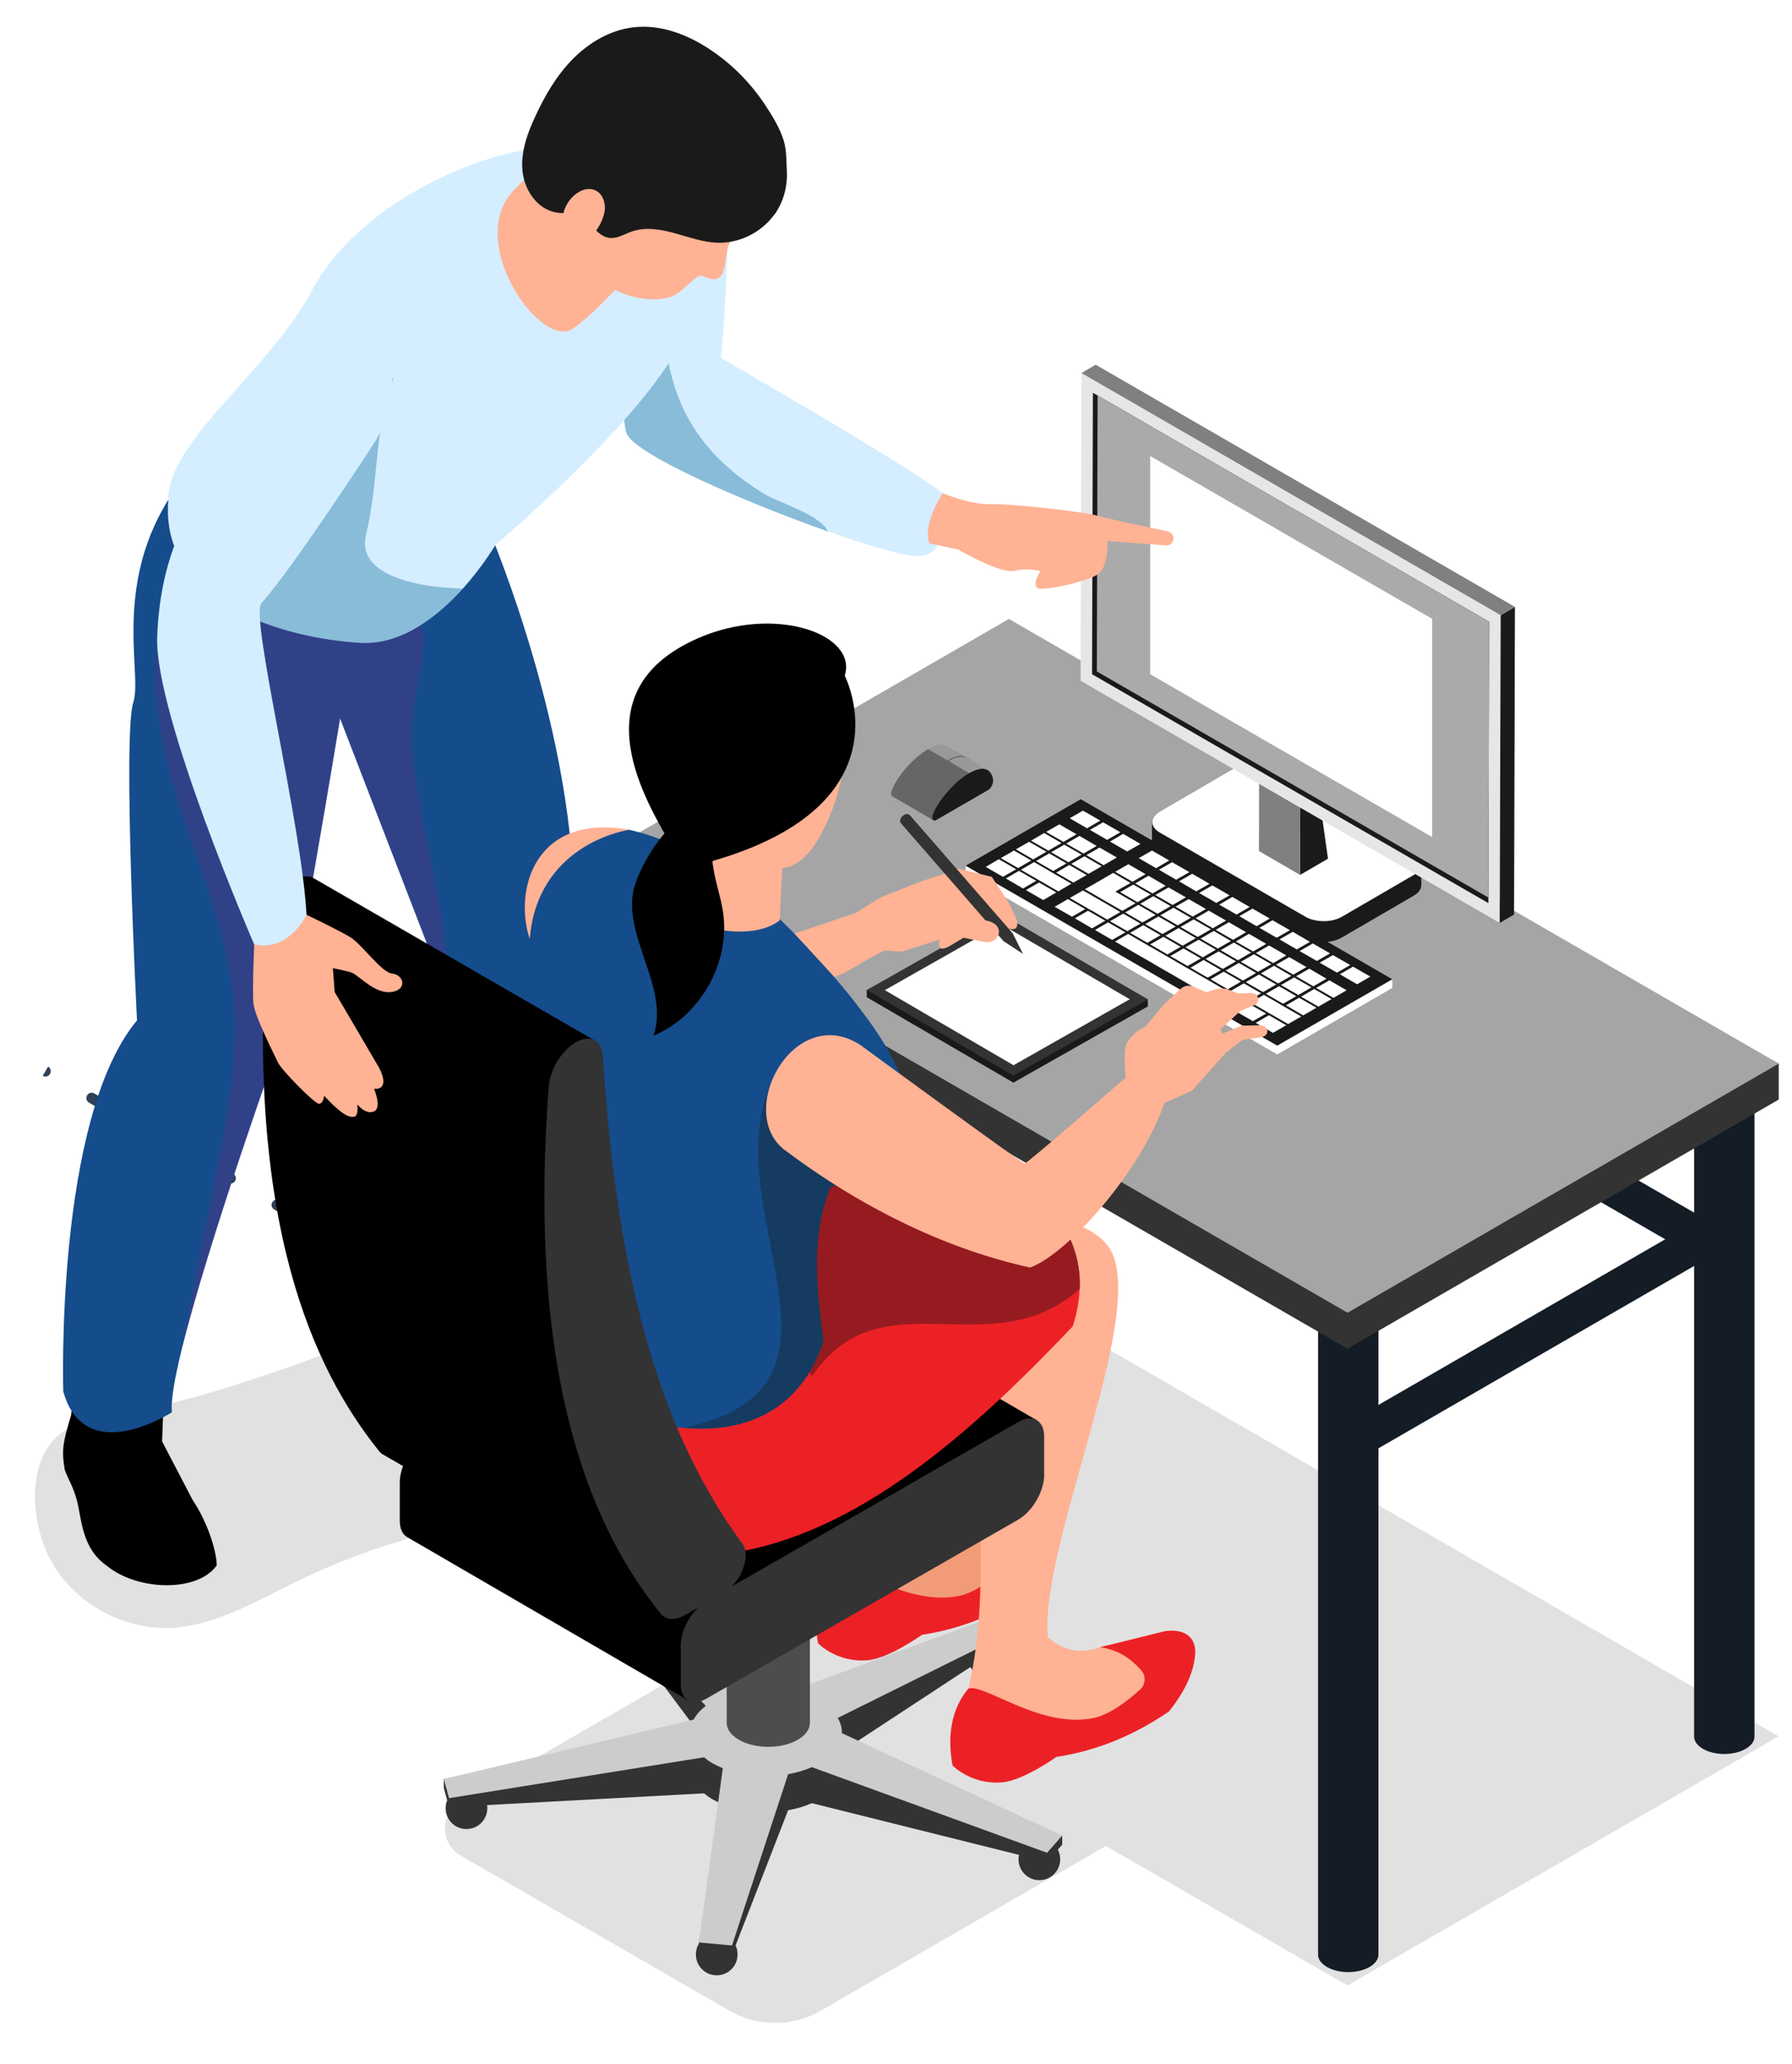 <?xml version="1.0" encoding="UTF-8"?><svg xmlns="http://www.w3.org/2000/svg" viewBox="0 0 167.69 193.02"><defs><style>.cls-1{fill:#f29b79;}.cls-2{fill:#ec2126;}.cls-3{fill:#e6e6e6;}.cls-4{fill:#fff;}.cls-5{fill:#ffb294;}.cls-6{fill:#999;}.cls-7{fill:#666;}.cls-8{fill:#333;}.cls-9{fill:#aaa;}.cls-10{fill:#a5a5a5;}.cls-11{fill:#ccc;}.cls-12{fill:#d4eeff;}.cls-13{fill:#141c26;}.cls-14{fill:#154c8c;}.cls-15{fill:#1a1a1a;}.cls-16{fill:#961b20;}.cls-17{fill:gray;}.cls-18{fill:#2d4057;}.cls-19{fill:#4d4d4d;}.cls-20{fill:#9b9b9b;opacity:.3;}.cls-20,.cls-21,.cls-22,.cls-23{mix-blend-mode:multiply;}.cls-21{fill:#3c8ab5;}.cls-21,.cls-22,.cls-23{opacity:.5;}.cls-22{fill:#162b35;}.cls-23{fill:#4f3685;}.cls-24{isolation:isolate;}</style></defs><g class="cls-24"><g id="Layer_1"><g><path class="cls-18" d="M125.53,147.14c.24-.14,.54-.06,.68,.18,.14,.24,.06,.55-.18,.68m34.62-21.14c.24-.14,.55-.06,.68,.18,.14,.24,.06,.55-.18,.68"/><path class="cls-18" d="M106.05,159.53l-2.41-1.39c-.24-.14-.32-.44-.18-.68,.14-.24,.44-.32,.68-.18l1.91,1.11,1.92-1.11c.24-.14,.54-.06,.68,.18,.14,.24,.06,.54-.18,.68l-2.42,1.39Z"/><path class="cls-18" d="M99.56,155.7c-.08,0-.17-.02-.25-.07l-4.33-2.5c-.24-.14-.32-.44-.18-.68,.14-.24,.44-.32,.68-.18l4.33,2.5c.24,.14,.32,.44,.18,.68-.09,.16-.26,.25-.43,.25Zm-8.66-5c-.08,0-.17-.02-.25-.07l-4.33-2.5c-.24-.14-.32-.44-.18-.68,.14-.24,.44-.32,.68-.18l4.33,2.5c.24,.14,.32,.44,.18,.68-.09,.16-.26,.25-.43,.25Zm-8.66-5c-.08,0-.17-.02-.25-.07l-4.33-2.5c-.24-.14-.32-.44-.18-.68,.14-.24,.44-.32,.68-.18l4.33,2.5c.24,.14,.32,.44,.18,.68-.09,.16-.26,.25-.43,.25Zm-8.67-5c-.08,0-.17-.02-.25-.07l-4.33-2.5c-.24-.14-.32-.44-.18-.68,.14-.24,.44-.32,.68-.18l4.33,2.5c.24,.14,.32,.44,.18,.68-.09,.16-.26,.25-.43,.25Zm-8.66-5c-.09,0-.17-.02-.25-.07l-4.33-2.5c-.24-.14-.32-.44-.18-.68,.14-.24,.44-.32,.68-.18l4.33,2.5c.24,.14,.32,.44,.18,.68-.09,.16-.26,.25-.43,.25Zm-8.67-5c-.09,0-.17-.02-.25-.07l-4.33-2.5c-.24-.14-.32-.44-.18-.68,.14-.24,.44-.32,.68-.18l4.33,2.5c.24,.14,.32,.44,.18,.68-.09,.16-.26,.25-.43,.25Zm-8.67-5c-.08,0-.17-.02-.25-.07l-4.33-2.5c-.24-.14-.32-.44-.18-.68,.14-.24,.44-.32,.68-.18l4.33,2.5c.24,.14,.32,.44,.18,.68-.09,.16-.26,.25-.43,.25Zm-8.67-5c-.08,0-.17-.02-.25-.07l-4.33-2.5c-.24-.14-.32-.44-.18-.68,.14-.24,.44-.32,.68-.18l4.33,2.5c.24,.14,.32,.44,.18,.68-.09,.16-.26,.25-.43,.25Zm-8.66-5c-.08,0-.17-.02-.25-.07l-4.33-2.5c-.24-.14-.32-.44-.18-.68,.14-.24,.44-.32,.68-.18l4.33,2.5c.24,.14,.32,.44,.18,.68-.09,.16-.26,.25-.43,.25Zm-8.67-5c-.08,0-.17-.02-.25-.07l-4.33-2.5c-.24-.14-.32-.44-.18-.68,.14-.24,.44-.32,.68-.18l4.33,2.5c.24,.14,.32,.44,.18,.68-.09,.16-.26,.25-.43,.25Zm-8.66-5c-.08,0-.17-.02-.25-.07l-4.33-2.5c-.24-.14-.32-.44-.18-.68,.14-.24,.44-.32,.68-.18l4.33,2.5c.24,.14,.32,.44,.18,.68-.09,.16-.26,.25-.43,.25Zm-8.41-5.94c.24,.14,.32,.44,.18,.68-.09,.16-.26,.25-.43,.25-.08,0-.17-.02-.25-.07"/></g></g><g id="Layer_2"><g><path class="cls-20" d="M94.41,120.82l-30.27,17.47c3.02-2.93,3.59-8.01,1.62-11.78-2.12-4.04-6.67-6.48-11.23-6.74-4.13-.23-8.17,1.13-12.09,2.48-9.78,3.35-19.73,7.77-29.89,9.77-2.55,.5-5.78,.65-7.62,2.75-2.43,2.79-1.87,7.87-.33,10.89,2.08,4.06,6.47,6.61,11,6.61,4.31-.08,8.19-2.42,12.06-4.31,7.6-3.72,15.95-5.92,24.4-6.43,2.77-.17,5.7-.21,8.28-1.05l-6.29,3.63,15.66,9.04-26.63,15.37c-1.93,1.11-1.93,3.9,0,5.01l25.17,14.53c2.64,1.53,5.9,1.53,8.55,0l26.69-15.41,22.6,13.05,40.35-23.3-72.04-41.59Z"/><g><g><path d="M38.29,124.77c-.73,1.03-1.65,4.35-1.43,6.99,.74,2.66,3.2,2.41,5.3,2.71,4.06,.58,6.13,3.68,11.52,3.58,3.2-.06,5.33-.81,5.96-2.91,.08-.97-.48-1.94-1.63-2.91q-7.42-3.27-7.59-3.39c-.19-.13-3.52-2.55-3.59-2.81-.07-.26-1.37-6.05-1.37-6.05l-6.09-.69-1.07,5.48Z"/><path d="M6.66,132.35c-.76,2.52-.92,3.25-.6,5.12,.36,.99,.73,1.43,1.12,2.8,.47,1.69,.4,4.5,2.83,6.19,2.9,2.36,8.5,2.47,10.27-.05,0-1.23-.79-3.94-2.26-6.13l-2.85-5.46,.18-5.11-8.17-1.85-.53,4.5Z"/><path class="cls-14" d="M5.93,130.18c.21,.71,.46,1.3,.77,1.79,2.21,3.45,6.72,1.56,8.56,.59,.51-.27,.82-.47,.82-.47-.03-.34-.02-.78,.04-1.31,.11-1.16,.44-2.76,.9-4.65,2.46-9.97,8.82-27.79,9.49-29.67,.86-2.39,5.31-29.27,5.31-29.27l8.39,21.74c-2.61,11.19-3.28,30.28-3.38,34.13-.01,.44-.02,.69-.02,.69,0,0,.06,.67,1.22,1.44,.66,.43,1.65,.89,3.2,1.28,3.46,.88,5.25,.13,5.79-.18,.13-.07,.2-.12,.2-.12,0,0,2.23-23.21,4.45-28.28,2.23-5.07,2.05-13.41,2.05-13.41-.16-17.46-8.55-36.35-8.55-36.35l-24.82-6.78c-11.12,9.93-6.84,21.23-7.87,24.31-1.03,3.08,.34,29.78,.34,29.78-7.7,9.24-6.9,34.76-6.9,34.76Z"/><path class="cls-23" d="M21.87,93.82c.43,5.29-.6,10.58-1.61,15.78-1.08,5.5-2.15,11.01-3.22,16.51,2.46-9.97,8.82-27.79,9.49-29.67,.86-2.39,5.31-29.27,5.31-29.27l8.39,21.74c-2.61,11.19-3.28,30.28-3.38,34.13,4.92-12.19,6.4-25.74,4.2-38.71-.83-4.92-2.19-9.78-2.5-14.76-.22-3.3,.95-6.24,1.07-9.39,.1-3.06-1.57-2.88-4.29-3.17-1.52-.17-17.81-4.74-17.21-5.51-4.52,5.79-4.09,14.05-2.12,21.12,1.98,7.08,5.29,13.86,5.87,21.18Z"/><path class="cls-12" d="M58.42,39.29c.1,1.03,.24,1.27,.24,1.27,.81,1.96,11.05,6.41,18.84,9.15,3.95,1.4,7.27,2.35,8.42,2.32,3.42-.08,2.31-5.9,2.31-5.9-3.94-3-20.79-12.66-20.79-12.66,0,0,.34-2.4,.6-9.33,.25-6.56-5.52-8.89-6.13-9.12-.01-.01-.03-.02-.05-.02,0,0-1.86,.26-2.8,9.83-.24,2.37-.4,4.4-.51,6.11-.31,4.64-.24,7.1-.11,8.36Z"/><path class="cls-21" d="M57.49,40.32c.31-.34,.62-.68,.92-1.03,.1,1.03,.24,1.27,.24,1.27,.81,1.96,11.05,6.41,18.84,9.15-.86-1.67-4.55-2.63-6-3.53-2.33-1.43-4.47-3.2-6.06-5.43-1.45-2-2.39-4.34-2.86-6.78-.31-1.58-.41-3.21-.32-4.82,.03-.56,.09-1.15-.11-1.68-.2-.53-.74-.99-1.29-.86-.55,.11-.85,.71-1.08,1.23-.43,1.02-.86,2.04-1.24,3.09-.54,1.46-1,2.95-1.23,4.49-.24,1.62-.22,3.32,.2,4.9Z"/><path class="cls-12" d="M22.08,57.08c3.68,1.97,8.24,2.85,11.68,3.04,3.85,.22,7.26-2.54,9.55-5.07,1.9-2.11,3.04-4.07,3.04-4.07,0,0,6-5.06,11.14-10.66,.31-.34,.62-.68,.92-1.03,1.59-1.79,3.05-3.61,4.16-5.32,1-1.51,1.7-2.93,1.99-4.15,1.85-7.98,1.21-12.67-2.67-14.81-.01-.01-.03-.02-.05-.02-2.5-1.36-6.32-1.65-11.66-1.1-6.16,.64-16.87,5.46-21.01,13.32-3.85,7.32-13.54,14.12-13.41,19.5-.46,4.98,2.43,8.29,6.32,10.36Z"/><path class="cls-5" d="M68.14,23.07c-.17,.41-.3,2.24-.57,2.59-.81,1.11-1.71-.16-2.25,.19-.99,.65-1.65,1.71-2.8,1.99-.73,.18-1.49,.19-2.24,.1-2.26-.27-4.35-1.52-5.84-3.24s-2.43-3.87-2.92-6.1c-.55-2.5-.55-5.18,.37-7.57,.92-2.39,2.82-4.47,5.25-5.27,2.54-.83,5.43-.2,7.63,1.33,2.03,1.41,3.53,3.54,4.32,5.89,.63,1.88,.82,3.9,.63,5.87-.16,1.71-.91,2.62-1.58,4.2Z"/><path class="cls-5" d="M61.35,23.03s-6.38,7.21-8.06,7.87c-3.1,1.22-9.82-8.56-5.09-13.24,.69-.68,5.53-5.33,5.53-5.33l7.61,10.7Z"/><path class="cls-15" d="M72.45,20.08c-1.22,1.69-3.31,2.71-5.39,2.62-1.35-.06-2.65-.54-3.96-.9s-2.72-.59-4-.14c-.68,.24-1.35,.68-2.07,.59-1.18-.15-1.76-1.56-2.84-2.05-.69-.31-1.48-.2-2.22-.34-1.74-.35-2.91-2.12-3.08-3.89-.17-1.76,.46-3.5,1.21-5.11,.91-1.96,2.02-3.86,3.55-5.39,1.53-1.53,3.51-2.68,5.66-2.92,2.57-.29,5.14,.72,7.28,2.18,2.01,1.36,3.73,3.13,5.06,5.16,.66,1,1.35,2.14,1.7,3.3,.26,.86,.23,1.91,.28,2.8,.08,1.45-.32,2.92-1.17,4.1Z"/><path class="cls-5" d="M56.56,19.86c.16-.79-.13-1.74-.87-2.07-.78-.34-1.7,.13-2.26,.78-.43,.51-.74,1.14-.76,1.8-.03,.66,.25,1.36,.78,1.75,1.55,1.14,2.84-.95,3.11-2.26Z"/><path class="cls-21" d="M22.08,57.08c3.68,1.97,8.24,2.85,11.68,3.04,3.85,.22,7.26-2.54,9.55-5.07-4.71-.11-9.91-1.4-9.07-4.96,1.29-5.48,.68-9.46,2.58-14.76-3.88,3.56-5.74,5.97-8.8,10.25-2.52,3.53-4.75,7.34-5.94,11.5Z"/></g><g><path class="cls-1" d="M70.21,107.33s13.58-7.66,19.05-1.64c4.65,5.12-4.64,27.14-3.78,36.01,1.63,1.47,3.45,1.61,5.42,.74,2.98,.38,4.24,1.6,4.68,3.2v2.46l-6.04,2.59-11.09,1.35-.49-5.17c2.08-8.56,.86-17,1.11-26.48l-20.08,11.58-13.8-2.59-3.57-17.86,28.58-4.19Z"/><path class="cls-2" d="M90.36,142.65c1.72,.25,2.9,1.08,3.85,2.16,.46,.52,.42,1.32-.09,1.78-1.02,.93-2.79,2.37-4.39,2.68-4.99,.99-10.04-3.17-11.68-2.77-1.6,1.9-2,4.35-1.5,7.2,0,0,1.82,1.88,4.74,1.57,1.95-.2,4.99-2.37,4.99-2.37,3.79-.57,7.29-2.03,10.53-4.25,1.44-1.81,2.38-3.66,2.46-5.54,0-1.6-1.23-2.19-2.83-1.97l-6.09,1.51Z"/><g><path class="cls-8" d="M95.31,173.9c0,1.08,.87,1.95,1.95,1.95s1.95-.87,1.95-1.95-.87-1.95-1.95-1.95-1.95,.87-1.95,1.95Z"/><path class="cls-8" d="M65.12,182.8c0,1.08,.87,1.95,1.95,1.95s1.95-.87,1.95-1.95-.87-1.95-1.95-1.95-1.95,.87-1.95,1.95Z"/><path class="cls-8" d="M41.7,169.12c0,1.08,.87,1.95,1.95,1.95s1.95-.87,1.95-1.95-.87-1.95-1.95-1.95-1.95,.87-1.95,1.95Z"/><path class="cls-8" d="M56.26,151.32c0,1.08,.87,1.95,1.95,1.95s1.95-.87,1.95-1.95-.87-1.95-1.95-1.95-1.95,.87-1.95,1.95Z"/><path class="cls-8" d="M90.5,154.88c0,1.08,.87,1.95,1.95,1.95s1.95-.87,1.95-1.95-.87-1.95-1.95-1.95-1.95,.87-1.95,1.95Z"/><g><path class="cls-8" d="M66.04,162.92l-9.5-12.7v-.84l2.8,.02,12.22,11.9c.83,0,1.66,.07,2.46,.23l17.99-9.14,2.22,.44v.84l-15.84,10.39c.27,.46,.41,.94,.39,1.42l20.62,6.21v.84l-1.42,1.61-22.01-5.49c-.68,.3-1.43,.52-2.22,.66l-5.25,13.5-3.1-.28v-.84l2.24-12.94c-.34-.14-.66-.29-.96-.46-.3-.17-.56-.36-.8-.56l-23.86,1.29-.49-1.79v-.84l23.38-2.19c.24-.45,.62-.89,1.14-1.28Z"/><g><path class="cls-11" d="M66.04,159.55l-9.5-10.18,2.8-.82,12.22,9.38c.83,0,1.66,.07,2.46,.23l17.99-6.62,2.22,1.28-15.84,7.86c.27,.46,.41,.94,.39,1.42l20.62,9.58-1.42,1.61-22.01-8.01c-.68,.3-1.43,.52-2.22,.66l-5.25,16.02-3.1-.28,2.24-16.3c-.34-.14-.66-.29-.96-.46-.3-.17-.56-.36-.8-.56l-23.86,3.82-.49-1.79,23.38-5.56c.24-.45,.62-.89,1.14-1.28Z"/><path class="cls-19" d="M68.5,142.79c.17-.17,.38-.34,.64-.48,1.52-.88,3.99-.88,5.51,0,.26,.15,.47,.31,.64,.48h.5v18.34c0,.58-.38,1.15-1.14,1.59-1.52,.88-3.99,.88-5.51,0-.76-.44-1.14-1.01-1.14-1.59v-18.34h.5Z"/></g></g><path class="cls-11" d="M67.05,130.9c.54-.55,1.39-1.04,2.57-1.36,1.49-.4,3.07-.4,4.56,0,1.18,.32,2.02,.8,2.57,1.36h.72v13.59c0,1.14-1.04,2.28-3.13,2.9-1.58,.47-3.29,.47-4.87,0-2.09-.62-3.13-1.76-3.13-2.9v-13.59h.72Z"/></g><path class="cls-13" d="M161.15,115.52c0,.79-.55,1.75-1.24,2.15-.34,.2-.65,.22-.88,.09l-39.23-22.65c-.22-.13-.36-.41-.36-.8,0-.79,.55-1.75,1.24-2.15,.34-.2,.65-.22,.88-.09l39.23,22.65c.22,.13,.36,.41,.36,.8Z"/><path class="cls-13" d="M124.17,119.61c1.1-.64,2.89-.64,3.99,0,.55,.32,.83,.73,.83,1.15v62.06c0,.42-.28,.83-.83,1.15-1.1,.64-2.89,.64-3.99,0-.55-.32-.83-.73-.83-1.15v-62.06c0-.42,.28-.83,.83-1.15Z"/><path class="cls-13" d="M159.36,99.22c1.1-.64,2.89-.64,3.99,0,.55,.32,.83,.73,.83,1.15v62.05c0,.42-.27,.83-.83,1.15-1.1,.64-2.89,.64-3.99,0-.55-.32-.83-.73-.83-1.15v-62.05c0-.42,.28-.83,.83-1.15Z"/><polygon class="cls-8" points="54.06 84.55 126.1 126.14 166.45 102.84 166.45 99.48 94.41 61.25 54.06 81.19 54.06 84.55"/><polygon class="cls-10" points="54.06 81.19 126.1 122.78 166.45 99.48 94.41 57.89 54.06 81.19"/><g><polygon class="cls-7" points="90.95 71.17 89.39 70.26 87.97 70.71 89.7 71.72 90.95 71.17"/><path class="cls-7" d="M83.51,74.49l3.86,2.24c-.12-.07-.16-.31-.06-.58,.52-1.33,2.05-3.07,3.4-3.85l-3.86-2.24c-1.35,.78-2.88,2.52-3.4,3.85-.11,.27-.06,.51,.06,.58Z"/><path class="cls-15" d="M90.7,72.3c-1.35,.78-2.88,2.52-3.4,3.85-.15,.39,0,.72,.27,.57l4.9-2.83c.31-.18,.53-.71,.45-1.06-.26-1.15-1.19-1.12-2.22-.53Z"/><g><path class="cls-6" d="M88.67,71.12l-1.82-1.06c.66-.38,1.28-.53,1.71-.28l1.62,.94c-.07-.01-.14-.04-.22-.04-.39,0-.83,.15-1.28,.44Z"/><path class="cls-6" d="M90.52,70.93c.96,.54-1.14-.67,1.89,1.09-.43-.25-1.04-.1-1.71,.28l-1.92-1.12c.66-.41,1.29-.51,1.74-.25Z"/></g></g><g><path class="cls-15" d="M107.81,76.88c0-.35,.23-.71,.7-.98l6.76-3.93c.93-.54,2.45-.54,3.39,0l13.64,7.88c.54,.31,.76,.73,.68,1.14,0-.05,.02-.1,.02-.15v1.95c0,.35-.24,.71-.7,.98l-6.76,3.93c-.93,.54-2.45,.54-3.39,0l-13.64-7.88c-.47-.27-.71-.63-.71-.99v-1.95Z"/><path class="cls-4" d="M132.31,79.85c.94,.54,.94,1.42,.01,1.97l-6.76,3.93c-.93,.54-2.45,.54-3.39,0l-13.64-7.88c-.94-.54-.94-1.42-.01-1.97l6.76-3.93c.93-.54,2.45-.54,3.39,0l13.64,7.88Z"/></g><g class="cls-24"><polygon class="cls-15" points="121.66 81.83 124.27 80.31 122.99 71.27 121.69 72.02 121.66 81.83"/><polygon class="cls-8" points="121.69 72.02 122.99 71.27 119.14 69.04 117.83 69.8 121.69 72.02"/><polygon class="cls-17" points="117.83 69.8 117.81 79.6 121.66 81.83 121.69 72.02 117.83 69.8"/></g><g><polygon class="cls-3" points="140.43 57.54 140.34 86.32 101.12 63.67 101.2 34.89 140.43 57.54"/><g class="cls-24"><polygon class="cls-15" points="140.34 86.32 141.68 85.54 141.76 56.76 140.43 57.54 140.34 86.32"/><polygon class="cls-17" points="140.43 57.54 141.76 56.76 102.53 34.11 101.2 34.89 140.43 57.54"/><g><polygon class="cls-15" points="139.28 84.47 139.28 83.95 139.35 58.15 102.71 36.99 102.27 36.74 102.19 63.06 139.28 84.47"/><polygon class="cls-9" points="139.28 83.95 139.35 58.15 102.71 36.99 102.64 62.8 139.28 83.95"/></g></g></g><path class="cls-13" d="M125.26,134.15c0,.79,.55,1.75,1.24,2.15,.34,.2,.65,.22,.88,.09l33.41-19.29c.22-.13,.36-.41,.36-.8,0-.79-.55-1.75-1.24-2.15-.34-.2-.65-.22-.88-.09l-33.41,19.29c-.22,.13-.36,.41-.36,.8Z"/><path class="cls-5" d="M82.79,118.75s15.22-8.49,20.69-2.46c4.65,5.12-6.28,27.96-5.42,36.83,1.63,1.47,3.45,1.61,5.42,.74,2.98,.38,4.24,1.59,4.68,3.2v2.46l-6.04,2.59-11.09,1.35-.49-5.17c2.08-8.56,.86-17,1.11-26.48l-20.08,11.58-13.8-2.59-3.57-17.86,28.58-4.19Z"/><path d="M64.4,159.04l-26.29-15.27c-.44-.25-.71-.8-.7-1.57v-3.57c.01-1.54,1.1-3.41,2.44-4.18l29.16-16.73c.67-.38,1.27-.42,1.71-.16l26.29,15.27-32.6,26.22Z"/><path class="cls-2" d="M102.94,154.06c1.72,.25,2.9,1.08,3.85,2.16,.46,.52,.42,1.32-.09,1.79-1.02,.93-2.79,2.37-4.39,2.68-4.99,.99-10.04-3.17-11.68-2.77-1.6,1.9-2,4.35-1.5,7.2,0,0,1.82,1.88,4.74,1.57,1.95-.2,4.99-2.37,4.99-2.37,3.79-.57,7.29-2.03,10.53-4.25,1.44-1.81,2.38-3.66,2.46-5.54,0-1.6-1.23-2.19-2.83-1.97l-6.09,1.51Z"/><path class="cls-2" d="M45.96,129.95c2.56,11.2,10.75,15.45,21.31,15.46,11.86-1.31,22.64-10.29,33.12-21.37,.37-1.18,.6-2.35,.64-3.49,.2-4.79-2.68-9.32-10.85-13.38l-26.61,4.85-14.57,2.66s-5.01,6.65-3.04,15.27Z"/><path class="cls-16" d="M63.58,112.02l12.4,16.7c6.56-9.61,16.62-.71,25.06-8.17,.2-4.79-2.68-9.32-10.85-13.38l-26.61,4.85Z"/><path class="cls-5" d="M49.57,87.83c-1.51-4.56,.46-11.82,9.33-10.22l11.28,11.25c-.55,2.98-.71,5.96-1.35,8.94-.15,0-.3,.02-.45,.02l-18.8-9.98Z"/><path class="cls-14" d="M45.5,124.29c5.58,5.24,12.57,8.77,18.64,9.28,5.84,.49,10.84-1.83,12.91-8.11-.59-4.72-1.26-9.71,.68-14.47,0,0,2.3-.39,4.26-2.03,1.47-1.22,2.76-3.13,2.76-6.1,0-4.71-8.78-13.8-8.78-13.8-5.23-5.78-10.82-10-17.08-11.45,0,0-8.11,1.1-9.24,9.48-1.35,10.1,2.96,15.52,.12,23.77-2.34,3.94-3.45,7.64-4.28,13.43Z"/><path class="cls-5" d="M73.4,77.33l-.44,8.75c-3.43,2.72-12.82-.23-11.11-4.3l1.45-7.88,10.1,3.42Z"/><path class="cls-22" d="M64.07,133.53c5.92,.53,10.92-1.79,12.99-8.07-.59-4.72-1.26-9.71,.68-14.47,0,0,2.3-.39,4.26-2.03l-.32-3.34-9.61-4.12c-5.05,12.08,9.75,28.23-8.01,32.03Z"/><path class="cls-5" d="M108.96,103.16c-2.22,6.49-9.12,14.16-12.57,15.39-7.34-1.6-15.25-5.24-22.67-10.78-5.17-3.37,.41-14.05,6.74-10.07,0,0,15.18,11.12,15.43,11.12s9.46-8.05,9.46-8.05c1.84,.21,3.18,.99,3.61,2.39Z"/><g><path d="M55.67,97.32l.53,23.18,5.97,30.74-26.33-15.2c-.14-.08-.27-.19-.37-.32-6.16-7.67-12.56-21.32-10.46-49.31,.12-1.57,1.22-3.36,2.53-4.11,.7-.4,1.33-.44,1.8-.17,0,0,26.33,15.2,26.33,15.2Z"/><path class="cls-8" d="M67.77,148.94l-3.64,2.1c-.94,.54-1.82,.5-2.32-.13-6.16-7.67-12.56-21.32-10.46-49.31,.12-1.57,1.22-3.36,2.53-4.11,1.33-.77,2.44-.22,2.53,1.26,1.16,17.94,4.32,33.81,13.08,45.66,.81,1.09-.15,3.62-1.72,4.53Z"/></g><path class="cls-8" d="M95.27,142.14l-29.16,16.73c-1.34,.77-2.42,.14-2.41-1.4v-3.57c.01-1.54,1.1-3.41,2.44-4.18l29.16-16.73c1.34-.77,2.42-.14,2.41,1.4v3.57c-.01,1.54-1.1,3.41-2.44,4.18Z"/><path class="cls-5" d="M78.07,63.78c.59,1.02,.83,2.2,.95,3.37,.39,3.78-.41,7.66-2.25,10.98-.45,.81-.97,1.59-1.67,2.19-.7,.6-1.62,1-2.54,.93-1.35-.1-2.42-1.14-3.35-2.14-.82-.88-1.65-1.81-1.94-2.98-.31-1.26,.06-2.58,.51-3.8,1.03-2.78,2.49-5.39,4.32-7.73,.7-.9,1.72-2.56,2.91-2.81,1.22-.26,2.49,1.04,3.04,1.98Z"/><path d="M79.05,63.2s6.16,11.92-12.24,17.29c0,0-.73,.52-3.73-.99-2.55-4.38-9.12-14.8,2.2-19.79,7.21-3.18,14.99-.41,13.77,3.48Z"/><path d="M66.72,80.96c.19,1.45,.71,2.85,.93,4.29,.74,4.72-2.08,9.77-6.5,11.62,1.61-4.64-3.31-9.71-1.66-14.33,.7-1.96,2.3-4.55,3.97-5.81,.65-.5,1.47,.22,2.24-.06,1.47-.52,1.73-.26,1.52,.9-.22,1.21-.68,2.06-.51,3.38Z"/><g><polygon class="cls-4" points="90.36 81.79 119.52 98.62 130.29 92.4 130.29 91.59 101.13 75.57 90.36 80.97 90.36 81.79"/><polygon class="cls-15" points="90.36 80.97 119.52 97.8 130.29 91.59 101.13 74.75 90.36 80.97"/><g><g><polygon class="cls-4" points="128.23 91.34 126.61 90.41 125.38 91.12 126.99 92.06 128.23 91.34"/><polygon class="cls-4" points="126.35 90.26 124.73 89.33 123.49 90.04 125.11 90.97 126.35 90.26"/><polygon class="cls-4" points="124.46 89.17 122.85 88.24 121.61 88.95 123.23 89.88 124.46 89.17"/><polygon class="cls-4" points="122.58 88.09 120.97 87.15 119.73 87.86 121.35 88.8 122.58 88.09"/><polygon class="cls-4" points="120.7 87 119.08 86.07 117.85 86.78 119.47 87.71 120.7 87"/><polygon class="cls-4" points="118.82 85.91 117.2 84.98 115.97 85.69 117.59 86.63 118.82 85.91"/><polygon class="cls-4" points="116.94 84.83 115.32 83.89 114.09 84.61 115.71 85.54 116.94 84.83"/><polygon class="cls-4" points="115.06 83.74 113.44 82.81 112.21 83.52 113.82 84.45 115.06 83.74"/><polygon class="cls-4" points="113.18 82.66 111.56 81.72 110.33 82.43 111.94 83.37 113.18 82.66"/><polygon class="cls-4" points="111.3 81.57 109.68 80.64 108.45 81.35 110.06 82.28 111.3 81.57"/><polygon class="cls-4" points="109.41 80.48 107.8 79.55 106.56 80.26 108.18 81.2 109.41 80.48"/><polygon class="cls-4" points="126.01 92.62 124.4 91.69 123.16 92.4 124.78 93.33 126.01 92.62"/><polygon class="cls-4" points="124.13 91.54 122.52 90.6 121.28 91.31 122.9 92.25 124.13 91.54"/><polygon class="cls-4" points="122.25 90.45 120.64 89.52 119.4 90.23 121.02 91.16 122.25 90.45"/><polygon class="cls-4" points="120.37 89.36 118.75 88.43 117.52 89.14 119.14 90.08 120.37 89.36"/><polygon class="cls-4" points="118.49 88.28 116.87 87.34 115.64 88.06 117.26 88.99 118.49 88.28"/><polygon class="cls-4" points="116.61 87.19 114.99 86.26 113.76 86.97 115.38 87.9 116.61 87.19"/><polygon class="cls-4" points="114.73 86.1 113.11 85.17 111.88 85.88 113.49 86.82 114.73 86.1"/><polygon class="cls-4" points="112.85 85.02 111.23 84.09 110 84.8 111.61 85.73 112.85 85.02"/><polygon class="cls-4" points="110.97 83.93 109.35 83 108.11 83.71 109.73 84.64 110.97 83.93"/><polygon class="cls-4" points="109.08 82.85 107.47 81.91 106.23 82.63 107.85 83.56 109.08 82.85"/><polygon class="cls-4" points="107.2 81.76 105.59 80.83 104.35 81.54 105.97 82.47 107.2 81.76"/><polygon class="cls-4" points="124.6 93.44 122.98 92.5 121.75 93.22 123.37 94.15 124.6 93.44"/><polygon class="cls-4" points="122.72 92.35 121.1 91.42 119.87 92.13 121.49 93.06 122.72 92.35"/><polygon class="cls-4" points="120.84 91.27 119.22 90.33 117.99 91.04 119.6 91.98 120.84 91.27"/><polygon class="cls-4" points="118.96 90.18 117.34 89.25 116.11 89.96 117.72 90.89 118.96 90.18"/><polygon class="cls-4" points="117.08 89.09 115.46 88.16 114.22 88.87 115.84 89.81 117.08 89.09"/><polygon class="cls-4" points="115.19 88.01 113.58 87.07 112.34 87.79 113.96 88.72 115.19 88.01"/><polygon class="cls-4" points="113.31 86.92 111.7 85.99 110.46 86.7 112.08 87.63 113.31 86.92"/><polygon class="cls-4" points="111.43 85.84 109.81 84.9 108.58 85.61 110.2 86.55 111.43 85.84"/><polygon class="cls-4" points="109.55 84.75 107.93 83.82 106.7 84.53 108.32 85.46 109.55 84.75"/><polygon class="cls-4" points="107.67 83.66 106.05 82.73 104.82 83.44 106.44 84.38 107.67 83.66"/><polygon class="cls-4" points="123.19 94.25 121.57 93.32 120.34 94.03 121.95 94.97 123.19 94.25"/><polygon class="cls-4" points="121.3 93.17 119.69 92.24 118.45 92.95 120.07 93.88 121.3 93.17"/><polygon class="cls-4" points="119.42 92.08 117.81 91.15 116.57 91.86 118.19 92.79 119.42 92.08"/><polygon class="cls-4" points="117.54 91 115.93 90.06 114.69 90.78 116.31 91.71 117.54 91"/><polygon class="cls-4" points="115.66 89.91 114.04 88.98 112.81 89.69 114.43 90.62 115.66 89.91"/><polygon class="cls-4" points="113.78 88.82 112.16 87.89 110.93 88.6 112.55 89.54 113.78 88.82"/><polygon class="cls-4" points="111.9 87.74 110.28 86.8 109.05 87.52 110.67 88.45 111.9 87.74"/><polygon class="cls-4" points="110.02 86.65 108.4 85.72 107.17 86.43 108.78 87.36 110.02 86.65"/><polygon class="cls-4" points="108.14 85.57 106.52 84.63 105.29 85.34 106.9 86.28 108.14 85.57"/><polygon class="cls-4" points="105.79 82.58 104.37 83.39 106.26 84.48 105.02 85.19 103.14 84.11 102.67 83.83 101.52 83.17 102.57 82.57 102.76 82.46 104.17 81.64 105.79 82.58"/><polygon class="cls-4" points="119.4 93.7 119.89 93.99 121.77 95.07 120.54 95.78 118.66 94.7 118.16 94.41 117.04 93.76 118.27 93.05 119.4 93.7"/><polygon class="cls-4" points="118.01 92.9 116.39 91.97 115.16 92.68 116.78 93.61 118.01 92.9"/><polygon class="cls-4" points="116.13 91.81 114.51 90.88 113.28 91.59 114.89 92.53 116.13 91.81"/><polygon class="cls-4" points="114.25 90.73 112.63 89.79 111.4 90.51 113.01 91.44 114.25 90.73"/><polygon class="cls-4" points="112.37 89.64 110.75 88.71 109.51 89.42 111.13 90.35 112.37 89.64"/><polygon class="cls-4" points="110.48 88.55 108.87 87.62 107.63 88.33 109.25 89.27 110.48 88.55"/><polygon class="cls-4" points="108.6 87.47 106.99 86.53 105.75 87.25 107.37 88.18 108.6 87.47"/><polygon class="cls-4" points="106.72 86.38 105.11 85.45 103.87 86.16 105.49 87.09 106.72 86.38"/><polygon class="cls-4" points="103.22 84.36 103.5 84.52 104.84 85.3 103.61 86.01 102.27 85.23 101.99 85.08 100.11 83.99 101.34 83.28 103.22 84.36"/><polygon class="cls-4" points="120.36 95.89 118.74 94.95 117.51 95.67 119.12 96.6 120.36 95.89"/><polygon class="cls-4" points="118.48 94.8 116.86 93.87 115.63 94.58 117.24 95.51 118.48 94.8"/><polygon class="cls-4" points="116.59 93.72 114.98 92.78 113.74 93.49 115.36 94.43 116.59 93.72"/><polygon class="cls-4" points="106.38 87.82 107.19 88.29 107.45 88.44 109.07 89.37 109.33 89.52 110.95 90.46 111.22 90.61 112.83 91.54 114.71 92.63 113.48 93.34 111.6 92.26 109.98 91.32 109.72 91.17 108.1 90.24 107.84 90.08 106.22 89.15 105.96 89 105.15 88.53 104.34 88.06 105.57 87.35 106.38 87.82"/><polygon class="cls-4" points="105.31 87.2 103.69 86.27 102.46 86.98 104.07 87.91 105.31 87.2"/><polygon class="cls-4" points="103.43 86.11 101.81 85.18 100.58 85.89 102.19 86.83 103.43 86.11"/><polygon class="cls-4" points="101.55 85.03 99.93 84.09 98.69 84.81 100.31 85.74 101.55 85.03"/></g><g><polygon class="cls-4" points="106.72 78.93 105.1 77.99 103.87 78.71 105.48 79.64 106.72 78.93"/><polygon class="cls-4" points="104.84 77.84 103.22 76.91 101.99 77.62 103.6 78.55 104.84 77.84"/><polygon class="cls-4" points="102.96 76.75 101.34 75.82 100.1 76.53 101.72 77.47 102.96 76.75"/><polygon class="cls-4" points="104.51 80.2 102.89 79.27 101.66 79.98 103.27 80.92 104.51 80.2"/><polygon class="cls-4" points="102.62 79.12 101.01 78.18 99.77 78.9 101.39 79.83 102.62 79.12"/><polygon class="cls-4" points="100.74 78.03 99.13 77.1 97.89 77.81 99.51 78.74 100.74 78.03"/><polygon class="cls-4" points="103.09 81.02 101.48 80.09 100.24 80.8 101.86 81.73 103.09 81.02"/><polygon class="cls-4" points="101.21 79.93 99.59 79 98.36 79.71 99.98 80.65 101.21 79.93"/><polygon class="cls-4" points="99.33 78.85 97.71 77.91 96.48 78.63 98.1 79.56 99.33 78.85"/><polygon class="cls-4" points="101.68 81.84 100.06 80.9 98.83 81.62 100.44 82.55 101.68 81.84"/><polygon class="cls-4" points="99.8 80.75 98.18 79.82 96.95 80.53 98.56 81.46 99.8 80.75"/><polygon class="cls-4" points="97.92 79.66 96.3 78.73 95.06 79.44 96.68 80.38 97.92 79.66"/><polygon class="cls-4" points="97.89 81.28 98.38 81.57 100.26 82.65 99.03 83.37 97.15 82.28 96.66 82 95.53 81.35 96.77 80.63 97.89 81.28"/><polygon class="cls-4" points="96.5 80.48 94.88 79.55 93.65 80.26 95.27 81.19 96.5 80.48"/><polygon class="cls-4" points="98.85 83.47 97.23 82.54 96 83.25 97.62 84.18 98.85 83.47"/><polygon class="cls-4" points="96.97 82.38 95.35 81.45 94.12 82.16 95.73 83.1 96.97 82.38"/><polygon class="cls-4" points="95.09 81.3 93.47 80.36 92.24 81.08 93.85 82.01 95.09 81.3"/></g></g></g><polygon class="cls-15" points="107.41 94.13 94.83 101.26 81.11 93.27 81.11 92.6 93.69 86.13 107.41 93.47 107.41 94.13"/><path class="cls-5" d="M106.72,106.3l2.24-3.14,2.58-1.14,3.16-3.55,1.58-1.22,.69-.08,.95-.15c.91-.07,.9-1.07,0-1.13l-1.74,.04-1.8,.75-.17-.43,1.86-1.69,1.2-.51c.57-.09,.74-1.01-.12-1.18l-1.25,.05-.85-.33c-.43-.17-.9-.18-1.34-.05l-.82,.26-1.21-.52c-.4-.17-.87-.09-1.2,.21l-1.56,1.44-1.7,2.06s-1.04,.4-1.74,1.51c-.44,.71-.13,3.29-.13,3.29l-2.49,2.37,3.86,3.16Z"/><polygon class="cls-8" points="107.41 93.47 94.83 100.6 81.11 92.6 93.69 85.47 107.41 93.47"/><polygon class="cls-4" points="105.72 93.46 93.68 86.44 82.8 92.61 94.84 99.63 105.72 93.46"/><g><path class="cls-5" d="M95.14,86.02l-.68-1.48-1.65-2.53c-1.02-.25-2.04-.5-3.07-.75l-3.51,1.16-3.82,1.51-2.34,1.46-5.72,1.93,3.73,4.06c1.71-.64,2.38-1.38,4.72-2.49l1.57,.12,3.56-1.13c-.19,.82,.08,1.07,.89,.63l2.36-1.42,1.19-1.44-.32-1.19,1.41,1.56c.7,1.09,2.03,1.29,1.69,0Z"/><path class="cls-8" d="M93.93,88.04l1.8,1.18-.96-1.92-9.63-11.06c-.34-.36-1.14,.29-.85,.74l9.63,11.06Z"/><path class="cls-5" d="M88.17,83.67l.77,1.18,2.11,.94,1.57,.39c1.61,.58,.68,2.23-.52,1.91l-1.95-.39-2.22-.69-1.22-.1-2.24,1.01,.02-4.27h3.68Z"/></g><polygon class="cls-4" points="107.63 42.65 107.63 63.06 134.02 78.29 134.02 57.88 107.63 42.65"/></g><g><path class="cls-5" d="M26.95,80.79l1.73,4.77s2.98,1.42,4.09,2.09c1.11,.67,2.92,3.32,3.94,3.41,1.02,.09,1.46,1.45,0,1.71-1.46,.26-2.83-1.24-3.66-1.74-.26-.16-1.9-.48-1.9-.48l.17,2.24s3.77,6.4,4.11,7c.47,.82,.86,2.14-.43,2.05,0,0,.78,1.8-.02,2.12-.8,.32-1.54-.67-1.54-.67,0,0,.13,1.09-.29,1.16-.42,.06-.99,0-2.82-1.96,0,0-.07,.77-.5,.74s-3.49-3.16-3.8-3.82-2.18-4.33-2.31-5.52c-.13-1.19,.07-5.56,.07-5.56l-.12-5.96,3.28-1.57Z"/><path class="cls-12" d="M35.08,41.34s-7.79,11.98-10.61,15.06c-1.12,1.22,3.78,20.69,4.21,29.16,0,0-1.64,3.53-4.9,2.76,0,0-9.33-21.48-9.07-28.75,.26-7.27,2.74-11.12,3.68-12.75,.94-1.63,6.99-13.28,8.22-15.04,3.21-4.64,14.21-.16,8.47,9.57Z"/></g><path class="cls-5" d="M88.22,46.13s-1.9,2.76-1.26,4.69l2.7,.58s3.98,2.31,5.26,1.99,2.44,.03,2.44,.03c0,0-1.03,1.57,0,1.64,1.03,.06,4.56-.71,5.46-1.41s.83-3.05,.83-3.05c0,0,5.2,.4,5.52,.42,.63,.03,1.09-1.07,0-1.35,0,0-5.9-1.22-6.67-1.48-.77-.26-7.64-1.09-9.69-1.03-2.05,.06-4.58-1.03-4.58-1.03Z"/></g></g></g></g></svg>